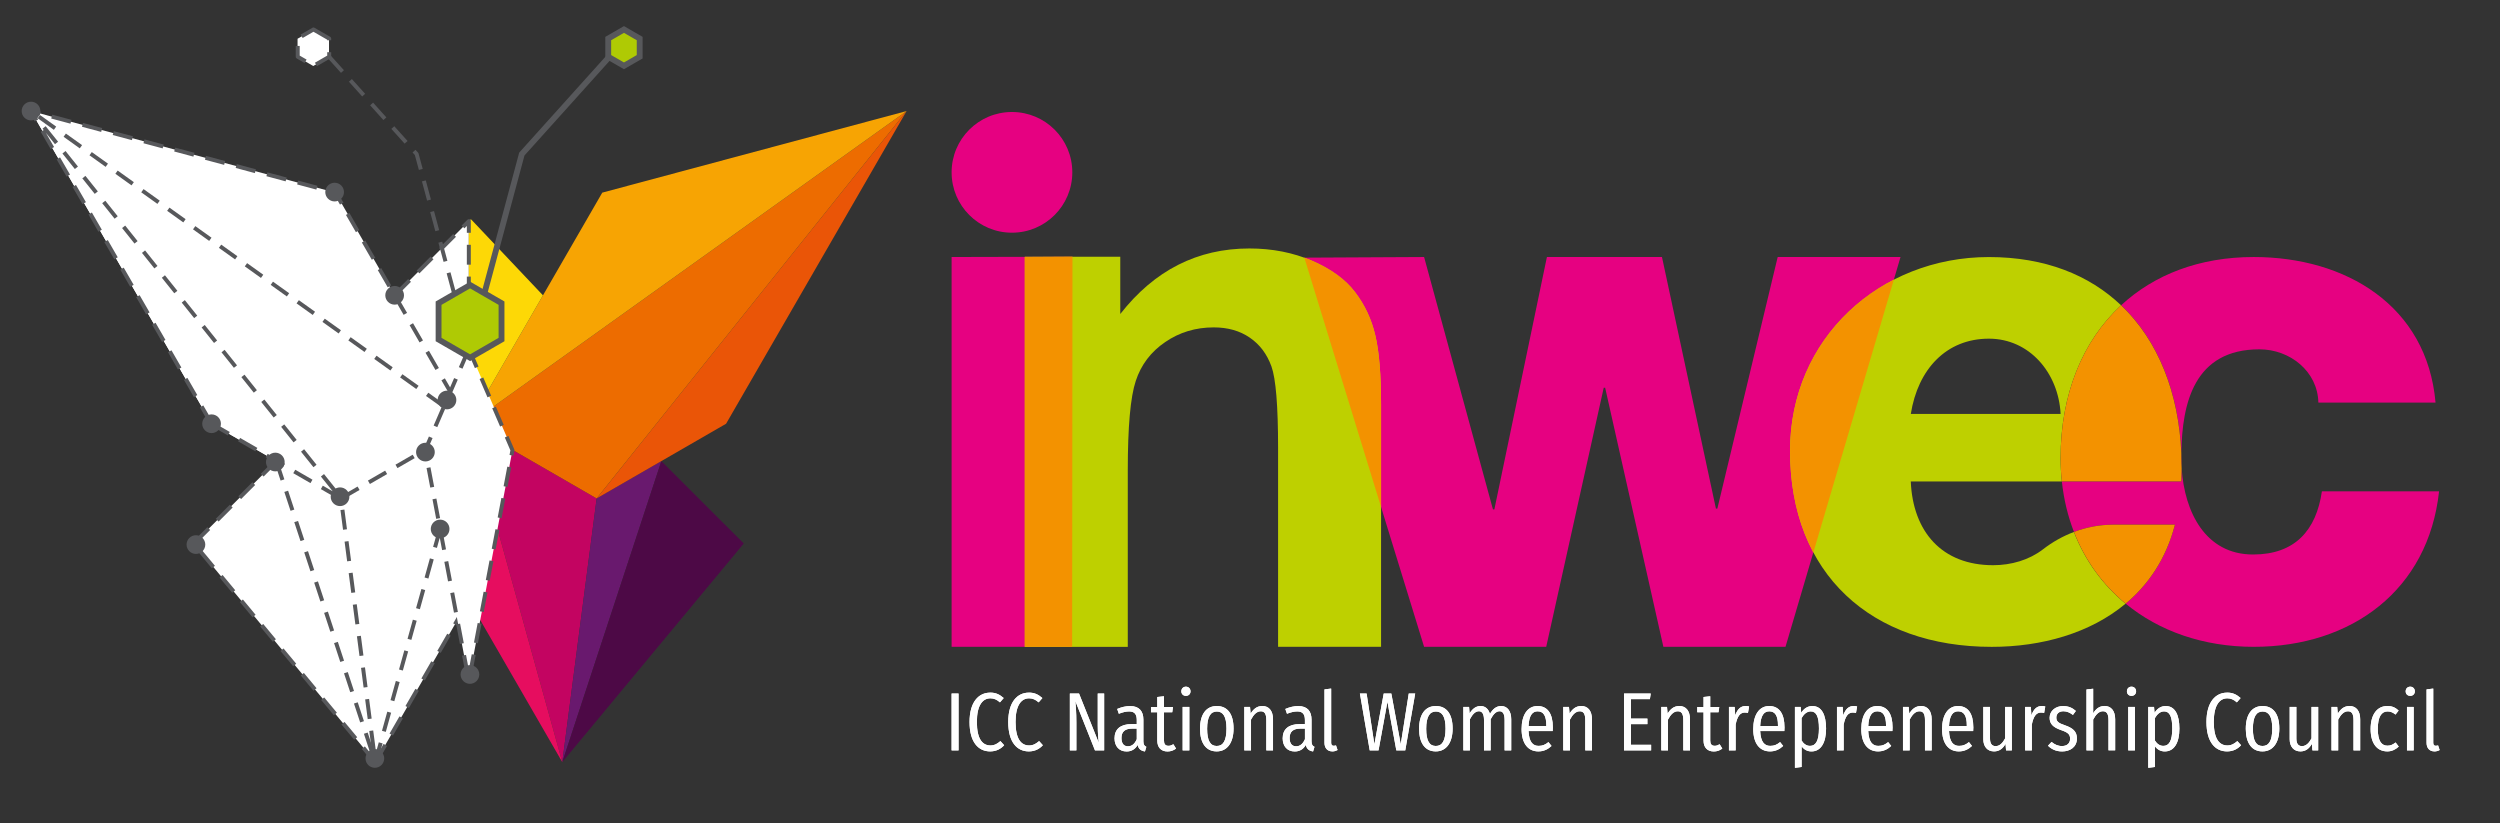<?xml version="1.0" encoding="UTF-8"?>
<svg id="Layer_1" xmlns="http://www.w3.org/2000/svg" xmlns:xlink="http://www.w3.org/1999/xlink" version="1.1" viewBox="0 0 743.14 244.7">
  <rect x="0" y="0" width="743.14" height="244.7" fill="#333333" stroke="none"/>
  <!-- Generator: Adobe Illustrator 29.2.1, SVG Export Plug-In . SVG Version: 2.1.0 Build 116)  -->
  <defs>
    <style>
      .st0, .st1, .st2, .st3, .st4, .st5, .st6 {
        fill: none;
      }

      .st7 {
        fill: #ed6c00;
      }

      .st7, .st8, .st9, .st10, .st11, .st12, .st13, .st14, .st15, .st16, .st17 {
        fill-rule: evenodd;
      }

      .st18 {
        fill: #bed000;
      }

      .st8, .st19 {
        fill: #fff;
      }

      .st9 {
        fill: #fdd806;
      }

      .st20 {
        fill: #e60181;
      }

      .st1 {
        stroke-dasharray: 5.92 3.54;
        stroke-width: 1.18px;
      }

      .st1, .st2, .st3, .st4, .st5, .st6 {
        stroke: #57585b;
      }

      .st1, .st2, .st3, .st6 {
        stroke-linejoin: round;
      }

      .st10 {
        fill: #4d0946;
      }

      .st21 {
        fill: #f39200;
      }

      .st22 {
        clip-path: url(#clippath-1);
      }

      .st11 {
        fill: #ea5507;
      }

      .st12 {
        fill: #69196e;
      }

      .st2 {
        stroke-dasharray: 5.9 3.53;
        stroke-width: 1.18px;
      }

      .st13 {
        fill: #57585b;
      }

      .st14 {
        fill: #e60d5f;
      }

      .st3 {
        stroke-dasharray: 5.91 3.55;
        stroke-width: 1.18px;
      }

      .st15 {
        fill: #f7a403;
      }

      .st4 {
        stroke-width: 1.74px;
      }

      .st4, .st5 {
        stroke-miterlimit: 22.93;
      }

      .st5 {
        stroke-width: 1.74px;
      }

      .st16 {
        fill: #afca04;
      }

      .st6 {
        stroke-dasharray: 5.91 3.55;
        stroke-width: 1.18px;
      }

      .st23 {
        clip-path: url(#clippath);
      }

      .st17 {
        fill: #c30461;
      }
    </style>
    <clipPath id="clippath">
      <path class="st0" d="M616.49,158.13c-3.29,1.24-6.4,2.99-9.23,5.18-4.06,3.13-9.38,4.7-14.79,4.7-15.2,0-23.85-9.92-24.48-24.9h44.9c-.24-2.26-.37-4.59-.37-6.97,0-18.81,6.47-34.73,17.98-45.39-9.46-9-22.6-14.34-39.3-14.34-32.29,0-59.1,24.06-59.1,57.62,0,36.72,24.27,58.25,59.94,58.25,14.83,0,29.27-4.04,39.8-12.84-6.77-5.57-12.04-12.79-15.36-21.31M591.21,100.67c12.03,0,20.68,10.13,21.32,22.37h-44.53c2.11-13.3,10.55-22.37,23.22-22.37Z"/>
    </clipPath>
    <clipPath id="clippath-1">
      <path class="st0" d="M410.53,192.27h-30.61v-59.1c0-12.51-.67-20.59-1.97-24.24-1.34-3.69-3.46-6.52-6.44-8.56-2.98-2.05-6.55-3.05-10.73-3.05-5.36,0-10.17,1.45-14.41,4.36-4.28,2.9-7.19,6.78-8.75,11.54-1.6,4.8-2.38,13.67-2.38,26.63v52.43h-30.61v-115.96h28.38v17.02c10.17-13,22.94-19.48,38.39-19.48,6.78,0,13,1.23,18.62,3.65,5.66,2.46,9.91,5.55,12.77,9.31,2.9,3.8,4.92,8.08,6.03,12.88,1.15,4.8,1.71,11.66,1.71,20.59v71.98Z"/>
    </clipPath>
  </defs>
  <polygon class="st8" points="93.12 8.82 95.46 10.17 97.8 11.52 97.8 14.22 97.8 16.92 95.46 18.27 93.12 19.62 90.78 18.27 88.45 16.92 88.45 14.22 88.45 11.52 90.78 10.17 93.12 8.82"/>
  <polygon class="st8" points="139.36 129.69 135.97 184.32 111.58 226.55 57.62 161.56 82.12 137.06 62.89 125.96 9.22 33.01 99.69 57.26 117.31 87.79 139.36 65.74 139.36 129.69"/>
  <polygon class="st17" points="139.25 126.16 177.36 148.16 167.14 226.55 139.25 126.16"/>
  <polygon class="st12" points="167.14 226.55 177.36 148.16 196.59 137.06 167.14 226.55"/>
  <polygon class="st10" points="167.14 226.55 196.59 137.06 221.09 161.56 167.14 226.55"/>
  <polygon class="st11" points="215.83 125.96 196.59 137.06 177.36 148.16 269.49 33.01 215.83 125.96"/>
  <polygon class="st7" points="269.49 33.01 177.36 148.16 139.36 126.22 139.36 126.08 269.49 33.01"/>
  <polygon class="st15" points="269.49 33.01 139.25 126.16 161.4 87.79 179.03 57.26 269.49 33.01"/>
  <polygon class="st14" points="139.36 178.43 139.36 126.55 167.14 226.55 139.36 178.43"/>
  <polygon class="st9" points="161.4 87.79 139.36 125.97 139.36 65.43 140.06 65.23 161.4 87.79"/>
  <polygon class="st8" points="139.36 126.22 101.35 148.16 111.57 226.55 139.36 126.55 139.36 126.22"/>
  <polygon class="st6" points="139.36 126.22 101.35 148.16 111.57 226.55 139.36 126.55 139.36 126.22"/>
  <line class="st6" x1="82.12" y1="137.06" x2="111.57" y2="226.55"/>
  <polyline class="st6" points="82.12 137.06 57.62 161.56 111.57 226.55"/>
  <polygon class="st8" points="62.89 125.96 82.12 137.06 101.35 148.16 9.22 33.01 62.89 125.96"/>
  <polygon class="st6" points="62.89 125.96 82.12 137.06 101.35 148.16 9.22 33.01 62.89 125.96"/>
  <polyline class="st6" points="139.36 126.22 139.36 126.08 9.22 33.01"/>
  <polyline class="st6" points="139.36 126.08 139.36 125.97 117.31 87.79 99.69 57.26 9.22 33.01"/>
  <polyline class="st6" points="111.57 226.55 139.36 178.44 139.36 126.55"/>
  <polyline class="st6" points="139.36 125.97 139.36 65.74 117.31 87.79"/>
  <polygon class="st8" points="139.36 103.75 152.33 133.81 139.36 202.24 126.39 133.81 139.36 103.75"/>
  <polygon class="st1" points="139.36 103.75 152.33 133.81 139.36 202.24 126.39 133.81 139.36 103.75"/>
  <polygon class="st16" points="139.73 84.72 144.41 87.42 149.08 90.12 149.08 95.52 149.08 100.93 144.41 103.63 139.73 106.33 135.05 103.63 130.37 100.93 130.37 95.52 130.37 90.12 135.05 87.42 139.73 84.72"/>
  <polygon class="st5" points="139.73 84.72 144.41 87.42 149.08 90.12 149.08 95.52 149.08 100.93 144.41 103.63 139.73 106.33 135.05 103.63 130.37 100.93 130.37 95.52 130.37 90.12 135.05 87.42 139.73 84.72"/>
  <polygon class="st3" points="93.18 8.76 95.52 10.11 97.86 11.46 97.86 14.17 97.86 16.87 95.52 18.22 93.18 19.57 90.84 18.22 88.5 16.87 88.5 14.17 88.5 11.46 90.84 10.11 93.18 8.76"/>
  <polygon class="st16" points="185.48 8.76 187.82 10.11 190.15 11.46 190.15 14.17 190.15 16.87 187.82 18.22 185.48 19.57 183.14 18.22 180.8 16.87 180.8 14.17 180.8 11.46 183.14 10.11 185.48 8.76"/>
  <polygon class="st5" points="185.48 8.76 187.82 10.11 190.15 11.46 190.15 14.17 190.15 16.87 187.82 18.22 185.48 19.57 183.14 18.22 180.8 16.87 180.8 14.17 180.8 11.46 183.14 10.11 185.48 8.76"/>
  <polyline class="st2" points="97.85 16.88 123.85 45.79 135.04 87.43"/>
  <polyline class="st4" points="181.12 16.88 155.12 45.79 143.93 87.43"/>
  <path class="st13" d="M126.46,131.61c1.54,0,2.78,1.25,2.78,2.78s-1.25,2.78-2.78,2.78-2.78-1.25-2.78-2.78,1.25-2.78,2.78-2.78"/>
  <path class="st13" d="M130.83,154.46c1.54,0,2.78,1.25,2.78,2.78s-1.25,2.78-2.78,2.78-2.78-1.25-2.78-2.78,1.25-2.78,2.78-2.78"/>
  <path class="st13" d="M139.69,197.71c1.54,0,2.78,1.25,2.78,2.78s-1.25,2.78-2.78,2.78-2.78-1.25-2.78-2.78,1.25-2.78,2.78-2.78"/>
  <path class="st13" d="M111.43,222.67c1.54,0,2.78,1.25,2.78,2.78s-1.25,2.78-2.78,2.78-2.78-1.25-2.78-2.78,1.25-2.78,2.78-2.78"/>
  <path class="st13" d="M101.08,144.88c1.54,0,2.78,1.25,2.78,2.78s-1.25,2.78-2.78,2.78-2.78-1.25-2.78-2.78,1.25-2.78,2.78-2.78"/>
  <path class="st13" d="M132.87,116.12c1.54,0,2.78,1.25,2.78,2.78s-1.25,2.78-2.78,2.78-2.78-1.25-2.78-2.78,1.25-2.78,2.78-2.78"/>
  <path class="st13" d="M81.84,134.56c1.54,0,2.78,1.25,2.78,2.78s-1.25,2.78-2.78,2.78-2.78-1.25-2.78-2.78,1.25-2.78,2.78-2.78"/>
  <path class="st13" d="M58.24,159.1c1.54,0,2.78,1.25,2.78,2.78s-1.25,2.78-2.78,2.78-2.78-1.25-2.78-2.78,1.25-2.78,2.78-2.78"/>
  <path class="st13" d="M62.89,123.18c1.54,0,2.78,1.25,2.78,2.78s-1.25,2.78-2.78,2.78-2.78-1.25-2.78-2.78,1.25-2.78,2.78-2.78"/>
  <path class="st13" d="M9.22,30.23c1.54,0,2.78,1.25,2.78,2.78s-1.25,2.78-2.78,2.78-2.78-1.25-2.78-2.78,1.25-2.78,2.78-2.78"/>
  <path class="st13" d="M99.47,54.32c1.54,0,2.78,1.25,2.78,2.78s-1.25,2.78-2.78,2.78-2.78-1.25-2.78-2.78,1.25-2.78,2.78-2.78"/>
  <path class="st13" d="M117.31,85c1.54,0,2.78,1.25,2.78,2.78s-1.25,2.78-2.78,2.78-2.78-1.25-2.78-2.78,1.25-2.78,2.78-2.78"/>
  <path class="st19" d="M672.56,211.5c1.84,0,2.88,1.45,2.88,5.09s-1.03,5.16-2.9,5.16-2.85-1.5-2.85-5.11,1.03-5.14,2.88-5.14ZM672.56,209.87c-3.12,0-4.99,2.43-4.99,6.76s1.84,6.73,4.96,6.73,5.01-2.6,5.01-6.78c0-4.4-1.84-6.71-4.99-6.71ZM662.02,205.89c-3.39,0-6.14,2.73-6.14,8.72s2.6,8.75,6.14,8.75c1.92,0,3.29-.88,4.15-1.84l-1.11-1.23c-.76.64-1.62,1.3-2.97,1.3-2.31,0-4.03-1.84-4.03-6.98s1.82-7.03,4.03-7.03c1.06,0,1.92.39,2.83,1.2l1.11-1.28c-1.18-1.03-2.29-1.62-4.01-1.62ZM606.92,209.87c-1.43,0-2.43.91-3.07,2.78l-.17-2.51h-1.7v12.93h1.99v-7.67c.47-2.41,1.3-3.59,2.7-3.59.39,0,.64.05.96.12l.34-1.92c-.32-.1-.66-.15-1.06-.15ZM598.03,210.14h-1.99v9.34c-.69,1.3-1.57,2.31-2.83,2.31-1.11,0-1.67-.74-1.67-2.24v-9.41h-1.99v9.63c0,2.16,1.23,3.59,3.19,3.59,1.55,0,2.61-.84,3.42-2.24l.15,1.94h1.72v-12.93ZM584.64,215.82h-5.28c.15-3.22,1.18-4.37,2.7-4.37,1.74,0,2.58,1.33,2.58,4.15v.22ZM586.58,216.19c0-4.1-1.6-6.32-4.55-6.32s-4.74,2.63-4.74,6.86,1.89,6.63,4.99,6.63c1.57,0,2.83-.61,3.91-1.62l-.91-1.15c-.93.76-1.74,1.13-2.92,1.13-1.67,0-2.85-1.08-3-4.4h7.18c.02-.3.05-.69.05-1.13ZM571,209.87c-1.6,0-2.63.91-3.46,2.26l-.17-1.99h-1.7v12.93h1.99v-9.17c.79-1.5,1.72-2.46,2.9-2.46,1.06,0,1.65.64,1.65,2.65v8.97h1.99v-9.24c0-2.48-1.18-3.96-3.19-3.96ZM560.63,215.82h-5.28c.15-3.22,1.18-4.37,2.7-4.37,1.74,0,2.58,1.33,2.58,4.15v.22ZM562.57,216.19c0-4.1-1.6-6.32-4.55-6.32s-4.74,2.63-4.74,6.86,1.89,6.63,4.99,6.63c1.57,0,2.83-.61,3.91-1.62l-.91-1.15c-.93.76-1.74,1.13-2.92,1.13-1.67,0-2.85-1.08-3-4.4h7.18c.02-.3.05-.69.05-1.13ZM550.99,209.87c-1.43,0-2.43.91-3.07,2.78l-.17-2.51h-1.7v12.93h1.99v-7.67c.47-2.41,1.3-3.59,2.7-3.59.39,0,.64.05.96.12l.34-1.92c-.32-.1-.66-.15-1.06-.15ZM538.04,221.72c-1.06,0-1.89-.61-2.51-1.6v-6.66c.61-1.06,1.5-1.99,2.73-1.99,1.62,0,2.43,1.47,2.43,5.11s-.96,5.14-2.65,5.14ZM538.76,209.87c-1.43,0-2.53.74-3.34,2.02l-.15-1.74h-1.72v18.09l1.99-.25v-6.14c.71.96,1.7,1.52,2.92,1.52,2.83,0,4.35-2.63,4.35-6.78s-1.33-6.71-4.05-6.71ZM528.51,215.82h-5.28c.15-3.22,1.18-4.37,2.7-4.37,1.74,0,2.58,1.33,2.58,4.15v.22ZM530.45,216.19c0-4.1-1.6-6.32-4.55-6.32s-4.74,2.63-4.74,6.86,1.89,6.63,4.99,6.63c1.57,0,2.83-.61,3.91-1.62l-.91-1.15c-.93.76-1.74,1.13-2.92,1.13-1.67,0-2.85-1.08-3-4.4h7.18c.02-.3.05-.69.05-1.13ZM518.88,209.87c-1.43,0-2.43.91-3.07,2.78l-.17-2.51h-1.7v12.93h1.99v-7.67c.47-2.41,1.3-3.59,2.7-3.59.39,0,.64.05.96.12l.34-1.92c-.32-.1-.66-.15-1.06-.15ZM511.18,221.23c-.52.29-.93.47-1.45.47-.98,0-1.35-.57-1.35-1.57v-8.4h2.46l.22-1.57h-2.68v-3.19l-1.99.22v2.97h-1.87v1.57h1.87v8.43c0,1.99,1.11,3.22,3.05,3.22.93,0,1.77-.29,2.53-.86l-.79-1.28ZM499.17,209.87c-1.6,0-2.63.91-3.47,2.26l-.17-1.99h-1.7v12.93h1.99v-9.17c.79-1.5,1.72-2.46,2.9-2.46,1.06,0,1.65.64,1.65,2.65v8.97h1.99v-9.24c0-2.48-1.18-3.96-3.19-3.96ZM490.69,206.16h-7.94v16.91h8.06v-1.67h-6v-6.14h4.89v-1.65h-4.89v-5.78h5.63l.25-1.67ZM470.02,209.87c-1.6,0-2.63.91-3.46,2.26l-.17-1.99h-1.7v12.93h1.99v-9.17c.79-1.5,1.72-2.46,2.9-2.46,1.06,0,1.65.64,1.65,2.65v8.97h1.99v-9.24c0-2.48-1.18-3.96-3.19-3.96ZM459.65,215.82h-5.28c.15-3.22,1.18-4.37,2.7-4.37,1.74,0,2.58,1.33,2.58,4.15v.22ZM461.59,216.19c0-4.1-1.6-6.32-4.55-6.32s-4.74,2.63-4.74,6.86,1.89,6.63,4.99,6.63c1.57,0,2.83-.61,3.91-1.62l-.91-1.15c-.93.76-1.74,1.13-2.92,1.13-1.67,0-2.85-1.08-3-4.4h7.18c.02-.3.05-.69.05-1.13ZM446.23,209.87c-1.5,0-2.56.98-3.34,2.36-.42-1.5-1.4-2.36-2.78-2.36-1.45,0-2.48.91-3.27,2.21l-.15-1.94h-1.7v12.93h1.94v-9.26c.74-1.4,1.57-2.38,2.68-2.38.88,0,1.52.66,1.52,2.65v8.99h1.97v-9.26c.74-1.4,1.57-2.38,2.65-2.38.91,0,1.5.66,1.5,2.65v8.99h1.97v-9.24c0-2.46-1.16-3.96-3-3.96ZM426.82,211.5c1.84,0,2.88,1.45,2.88,5.09s-1.03,5.16-2.9,5.16-2.85-1.5-2.85-5.11,1.03-5.14,2.88-5.14ZM426.82,209.87c-3.12,0-4.99,2.43-4.99,6.76s1.84,6.73,4.96,6.73,5.01-2.6,5.01-6.78c0-4.4-1.84-6.71-4.99-6.71ZM420.68,206.16h-1.92l-2.38,15.09-2.8-15.09h-2.26l-2.78,15.09-2.31-15.09h-1.99l2.92,16.91h2.61l2.65-14.47,2.65,14.47h2.65l2.95-16.91ZM723.65,223.37c.61,0,1.16-.2,1.55-.42l-.47-1.38c-.17.07-.42.12-.69.12-.52,0-.74-.34-.74-.91v-16.1l-1.99.25v15.9c0,1.57.93,2.53,2.33,2.53ZM717.48,210.14h-1.99v12.93h1.99v-12.93ZM716.45,204.12c-.79,0-1.35.59-1.35,1.38s.56,1.35,1.35,1.35c.84,0,1.38-.59,1.38-1.35s-.54-1.38-1.38-1.38ZM709.64,209.87c-3.02,0-4.96,2.51-4.96,6.83s1.92,6.66,4.99,6.66c1.28,0,2.41-.54,3.37-1.43l-.93-1.23c-.79.61-1.45.96-2.41.96-1.74,0-2.88-1.33-2.88-4.99s1.13-5.19,2.9-5.19c.93,0,1.62.34,2.36.93l.93-1.2c-1.03-.96-2.06-1.35-3.37-1.35ZM698.39,209.87c-1.6,0-2.63.91-3.47,2.26l-.17-1.99h-1.7v12.93h1.99v-9.17c.79-1.5,1.72-2.46,2.9-2.46,1.06,0,1.65.64,1.65,2.65v8.97h1.99v-9.24c0-2.48-1.18-3.96-3.19-3.96ZM689.1,210.14h-1.99v9.34c-.69,1.3-1.57,2.31-2.83,2.31-1.11,0-1.67-.74-1.67-2.24v-9.41h-1.99v9.63c0,2.16,1.23,3.59,3.19,3.59,1.55,0,2.6-.84,3.42-2.24l.15,1.94h1.72v-12.93ZM643.07,221.72c-1.06,0-1.89-.61-2.51-1.6v-6.66c.61-1.06,1.5-1.99,2.73-1.99,1.62,0,2.43,1.47,2.43,5.11s-.96,5.14-2.65,5.14ZM643.79,209.87c-1.43,0-2.53.74-3.34,2.02l-.15-1.74h-1.72v18.09l1.99-.25v-6.14c.71.96,1.7,1.52,2.92,1.52,2.83,0,4.35-2.63,4.35-6.78s-1.33-6.71-4.05-6.71ZM634.62,210.14h-1.99v12.93h1.99v-12.93ZM633.59,204.12c-.79,0-1.35.59-1.35,1.38s.57,1.35,1.35,1.35c.84,0,1.38-.59,1.38-1.35s-.54-1.38-1.38-1.38ZM625.55,209.87c-1.52,0-2.53.84-3.34,2.16v-7.3l-1.99.22v18.11h1.99v-9.17c.79-1.5,1.72-2.46,2.88-2.46,1.06,0,1.67.64,1.67,2.65v8.97h1.99v-9.24c0-2.48-1.18-3.96-3.19-3.96ZM613.31,209.87c-2.36,0-4.05,1.5-4.05,3.49,0,1.72.93,2.8,3.34,3.64,2.16.74,2.75,1.28,2.75,2.63s-.96,2.14-2.41,2.14c-1.2,0-2.21-.47-3.1-1.23l-1.06,1.13c.98.98,2.33,1.7,4.2,1.7,2.36,0,4.4-1.3,4.4-3.86,0-2.11-1.25-3.12-3.61-3.93-1.92-.64-2.51-1.15-2.51-2.26,0-1.18.81-1.89,2.09-1.89,1.06,0,1.89.39,2.85,1.08l.86-1.18c-1.03-.93-2.24-1.45-3.76-1.45ZM396.05,223.37c.61,0,1.15-.2,1.55-.42l-.47-1.38c-.17.07-.42.12-.69.12-.52,0-.74-.34-.74-.91v-16.1l-1.99.25v15.9c0,1.57.93,2.53,2.33,2.53ZM385.27,221.84c-1.2,0-1.92-.81-1.92-2.46,0-1.87,1.03-2.8,3.22-2.8h1.33v3.15c-.61,1.4-1.45,2.11-2.63,2.11ZM389.86,220.34v-6.41c0-2.51-1.23-4.05-3.96-4.05-1.23,0-2.48.29-3.83.86l.49,1.43c1.13-.44,2.09-.69,3.07-.69,1.52,0,2.26.76,2.26,2.56v1.2h-1.55c-3.27,0-5.06,1.5-5.06,4.23,0,2.33,1.35,3.91,3.59,3.91,1.35,0,2.51-.59,3.29-1.94.27,1.23.98,1.74,2.16,1.94l.42-1.38c-.57-.27-.88-.64-.88-1.65ZM375.22,209.87c-1.6,0-2.63.91-3.47,2.26l-.17-1.99h-1.7v12.93h1.99v-9.17c.79-1.5,1.72-2.46,2.9-2.46,1.06,0,1.65.64,1.65,2.65v8.97h1.99v-9.24c0-2.48-1.18-3.96-3.19-3.96ZM361.7,211.5c1.84,0,2.88,1.45,2.88,5.09s-1.03,5.16-2.9,5.16-2.85-1.5-2.85-5.11,1.03-5.14,2.88-5.14ZM361.7,209.87c-3.12,0-4.99,2.43-4.99,6.76s1.84,6.73,4.96,6.73,5.01-2.6,5.01-6.78c0-4.4-1.84-6.71-4.99-6.71ZM353.54,210.14h-1.99v12.93h1.99v-12.93ZM352.51,204.12c-.79,0-1.35.59-1.35,1.38s.57,1.35,1.35,1.35c.84,0,1.38-.59,1.38-1.35s-.54-1.38-1.38-1.38ZM348.8,221.23c-.52.29-.93.47-1.45.47-.98,0-1.35-.57-1.35-1.57v-8.4h2.46l.22-1.57h-2.68v-3.19l-1.99.22v2.97h-1.87v1.57h1.87v8.43c0,1.99,1.11,3.22,3.05,3.22.93,0,1.77-.29,2.53-.86l-.79-1.28ZM335.28,221.84c-1.2,0-1.92-.81-1.92-2.46,0-1.87,1.03-2.8,3.22-2.8h1.33v3.15c-.61,1.4-1.45,2.11-2.63,2.11ZM339.88,220.34v-6.41c0-2.51-1.23-4.05-3.96-4.05-1.23,0-2.48.29-3.83.86l.49,1.43c1.13-.44,2.09-.69,3.07-.69,1.52,0,2.26.76,2.26,2.56v1.2h-1.55c-3.27,0-5.06,1.5-5.06,4.23,0,2.33,1.35,3.91,3.59,3.91,1.35,0,2.51-.59,3.29-1.94.27,1.23.98,1.74,2.16,1.94l.42-1.38c-.57-.27-.88-.64-.88-1.65ZM328.23,206.16h-1.92v9.56c0,2.11.22,4.57.29,5.06l-5.85-14.62h-2.73v16.91h1.94v-8.31c0-3.1-.2-4.99-.29-6.32l5.82,14.62h2.73v-16.91ZM305.84,205.89c-3.39,0-6.14,2.73-6.14,8.72s2.6,8.75,6.14,8.75c1.92,0,3.29-.88,4.15-1.84l-1.11-1.23c-.76.64-1.62,1.3-2.97,1.3-2.31,0-4.03-1.84-4.03-6.98s1.82-7.03,4.03-7.03c1.06,0,1.92.39,2.83,1.2l1.11-1.28c-1.18-1.03-2.29-1.62-4.01-1.62ZM294.34,205.89c-3.39,0-6.14,2.73-6.14,8.72s2.6,8.75,6.14,8.75c1.92,0,3.29-.88,4.15-1.84l-1.11-1.23c-.76.64-1.62,1.3-2.97,1.3-2.31,0-4.03-1.84-4.03-6.98s1.82-7.03,4.03-7.03c1.06,0,1.92.39,2.83,1.2l1.11-1.28c-1.18-1.03-2.29-1.62-4.01-1.62ZM284.93,206.16h-2.06v16.91h2.06v-16.91Z"/>
  <path class="st19" d="M672.56,211.5c1.84,0,2.88,1.45,2.88,5.09s-1.03,5.16-2.9,5.16-2.85-1.5-2.85-5.11,1.03-5.14,2.88-5.14ZM672.56,209.87c-3.12,0-4.99,2.43-4.99,6.76s1.84,6.73,4.96,6.73,5.01-2.6,5.01-6.78c0-4.4-1.84-6.71-4.99-6.71ZM662.02,205.89c-3.39,0-6.14,2.73-6.14,8.72s2.6,8.75,6.14,8.75c1.92,0,3.29-.88,4.15-1.84l-1.11-1.23c-.76.64-1.62,1.3-2.97,1.3-2.31,0-4.03-1.84-4.03-6.98s1.82-7.03,4.03-7.03c1.06,0,1.92.39,2.83,1.2l1.11-1.28c-1.18-1.03-2.29-1.62-4.01-1.62ZM606.92,209.87c-1.43,0-2.43.91-3.07,2.78l-.17-2.51h-1.7v12.93h1.99v-7.67c.47-2.41,1.3-3.59,2.7-3.59.39,0,.64.05.96.12l.34-1.92c-.32-.1-.66-.15-1.06-.15ZM598.03,210.14h-1.99v9.34c-.69,1.3-1.57,2.31-2.83,2.31-1.11,0-1.67-.74-1.67-2.24v-9.41h-1.99v9.63c0,2.16,1.23,3.59,3.19,3.59,1.55,0,2.61-.84,3.42-2.24l.15,1.94h1.72v-12.93ZM584.64,215.82h-5.28c.15-3.22,1.18-4.37,2.7-4.37,1.74,0,2.58,1.33,2.58,4.15v.22ZM586.58,216.19c0-4.1-1.6-6.32-4.55-6.32s-4.74,2.63-4.74,6.86,1.89,6.63,4.99,6.63c1.57,0,2.83-.61,3.91-1.62l-.91-1.15c-.93.76-1.74,1.13-2.92,1.13-1.67,0-2.85-1.08-3-4.4h7.18c.02-.3.05-.69.05-1.13ZM571,209.87c-1.6,0-2.63.91-3.46,2.26l-.17-1.99h-1.7v12.93h1.99v-9.17c.79-1.5,1.72-2.46,2.9-2.46,1.06,0,1.65.64,1.65,2.65v8.97h1.99v-9.24c0-2.48-1.18-3.96-3.19-3.96ZM560.63,215.82h-5.28c.15-3.22,1.18-4.37,2.7-4.37,1.74,0,2.58,1.33,2.58,4.15v.22ZM562.57,216.19c0-4.1-1.6-6.32-4.55-6.32s-4.74,2.63-4.74,6.86,1.89,6.63,4.99,6.63c1.57,0,2.83-.61,3.91-1.62l-.91-1.15c-.93.76-1.74,1.13-2.92,1.13-1.67,0-2.85-1.08-3-4.4h7.18c.02-.3.05-.69.05-1.13ZM550.99,209.87c-1.43,0-2.43.91-3.07,2.78l-.17-2.51h-1.7v12.93h1.99v-7.67c.47-2.41,1.3-3.59,2.7-3.59.39,0,.64.05.96.12l.34-1.92c-.32-.1-.66-.15-1.06-.15ZM538.04,221.72c-1.06,0-1.89-.61-2.51-1.6v-6.66c.61-1.06,1.5-1.99,2.73-1.99,1.62,0,2.43,1.47,2.43,5.11s-.96,5.14-2.65,5.14ZM538.76,209.87c-1.43,0-2.53.74-3.34,2.02l-.15-1.74h-1.72v18.09l1.99-.25v-6.14c.71.96,1.7,1.52,2.92,1.52,2.83,0,4.35-2.63,4.35-6.78s-1.33-6.71-4.05-6.71ZM528.51,215.82h-5.28c.15-3.22,1.18-4.37,2.7-4.37,1.74,0,2.58,1.33,2.58,4.15v.22ZM530.45,216.19c0-4.1-1.6-6.32-4.55-6.32s-4.74,2.63-4.74,6.86,1.89,6.63,4.99,6.63c1.57,0,2.83-.61,3.91-1.62l-.91-1.15c-.93.76-1.74,1.13-2.92,1.13-1.67,0-2.85-1.08-3-4.4h7.18c.02-.3.05-.69.05-1.13ZM518.88,209.87c-1.43,0-2.43.91-3.07,2.78l-.17-2.51h-1.7v12.93h1.99v-7.67c.47-2.41,1.3-3.59,2.7-3.59.39,0,.64.05.96.12l.34-1.92c-.32-.1-.66-.15-1.06-.15ZM511.18,221.23c-.52.29-.93.47-1.45.47-.98,0-1.35-.57-1.35-1.57v-8.4h2.46l.22-1.57h-2.68v-3.19l-1.99.22v2.97h-1.87v1.57h1.87v8.43c0,1.99,1.11,3.22,3.05,3.22.93,0,1.77-.29,2.53-.86l-.79-1.28ZM499.17,209.87c-1.6,0-2.63.91-3.47,2.26l-.17-1.99h-1.7v12.93h1.99v-9.17c.79-1.5,1.72-2.46,2.9-2.46,1.06,0,1.65.64,1.65,2.65v8.97h1.99v-9.24c0-2.48-1.18-3.96-3.19-3.96ZM490.69,206.16h-7.94v16.91h8.06v-1.67h-6v-6.14h4.89v-1.65h-4.89v-5.78h5.63l.25-1.67ZM470.02,209.87c-1.6,0-2.63.91-3.46,2.26l-.17-1.99h-1.7v12.93h1.99v-9.17c.79-1.5,1.72-2.46,2.9-2.46,1.06,0,1.65.64,1.65,2.65v8.97h1.99v-9.24c0-2.48-1.18-3.96-3.19-3.96ZM459.65,215.82h-5.28c.15-3.22,1.18-4.37,2.7-4.37,1.74,0,2.58,1.33,2.58,4.15v.22ZM461.59,216.19c0-4.1-1.6-6.32-4.55-6.32s-4.74,2.63-4.74,6.86,1.89,6.63,4.99,6.63c1.57,0,2.83-.61,3.91-1.62l-.91-1.15c-.93.76-1.74,1.13-2.92,1.13-1.67,0-2.85-1.08-3-4.4h7.18c.02-.3.05-.69.05-1.13ZM446.23,209.87c-1.5,0-2.56.98-3.34,2.36-.42-1.5-1.4-2.36-2.78-2.36-1.45,0-2.48.91-3.27,2.21l-.15-1.94h-1.7v12.93h1.94v-9.26c.74-1.4,1.57-2.38,2.68-2.38.88,0,1.52.66,1.52,2.65v8.99h1.97v-9.26c.74-1.4,1.57-2.38,2.65-2.38.91,0,1.5.66,1.5,2.65v8.99h1.97v-9.24c0-2.46-1.16-3.96-3-3.96ZM426.82,211.5c1.84,0,2.88,1.45,2.88,5.09s-1.03,5.16-2.9,5.16-2.85-1.5-2.85-5.11,1.03-5.14,2.88-5.14ZM426.82,209.87c-3.12,0-4.99,2.43-4.99,6.76s1.84,6.73,4.96,6.73,5.01-2.6,5.01-6.78c0-4.4-1.84-6.71-4.99-6.71ZM420.68,206.16h-1.92l-2.38,15.09-2.8-15.09h-2.26l-2.78,15.09-2.31-15.09h-1.99l2.92,16.91h2.61l2.65-14.47,2.65,14.47h2.65l2.95-16.91ZM723.65,223.37c.61,0,1.16-.2,1.55-.42l-.47-1.38c-.17.07-.42.12-.69.12-.52,0-.74-.34-.74-.91v-16.1l-1.99.25v15.9c0,1.57.93,2.53,2.33,2.53ZM717.48,210.14h-1.99v12.93h1.99v-12.93ZM716.45,204.12c-.79,0-1.35.59-1.35,1.38s.56,1.35,1.35,1.35c.84,0,1.38-.59,1.38-1.35s-.54-1.38-1.38-1.38ZM709.64,209.87c-3.02,0-4.96,2.51-4.96,6.83s1.92,6.66,4.99,6.66c1.28,0,2.41-.54,3.37-1.43l-.93-1.23c-.79.61-1.45.96-2.41.96-1.74,0-2.88-1.33-2.88-4.99s1.13-5.19,2.9-5.19c.93,0,1.62.34,2.36.93l.93-1.2c-1.03-.96-2.06-1.35-3.37-1.35ZM698.39,209.87c-1.6,0-2.63.91-3.47,2.26l-.17-1.99h-1.7v12.93h1.99v-9.17c.79-1.5,1.72-2.46,2.9-2.46,1.06,0,1.65.64,1.65,2.65v8.97h1.99v-9.24c0-2.48-1.18-3.96-3.19-3.96ZM689.1,210.14h-1.99v9.34c-.69,1.3-1.57,2.31-2.83,2.31-1.11,0-1.67-.74-1.67-2.24v-9.41h-1.99v9.63c0,2.16,1.23,3.59,3.19,3.59,1.55,0,2.6-.84,3.42-2.24l.15,1.94h1.72v-12.93ZM643.07,221.72c-1.06,0-1.89-.61-2.51-1.6v-6.66c.61-1.06,1.5-1.99,2.73-1.99,1.62,0,2.43,1.47,2.43,5.11s-.96,5.14-2.65,5.14ZM643.79,209.87c-1.43,0-2.53.74-3.34,2.02l-.15-1.74h-1.72v18.09l1.99-.25v-6.14c.71.96,1.7,1.52,2.92,1.52,2.83,0,4.35-2.63,4.35-6.78s-1.33-6.71-4.05-6.71ZM634.62,210.14h-1.99v12.93h1.99v-12.93ZM633.59,204.12c-.79,0-1.35.59-1.35,1.38s.57,1.35,1.35,1.35c.84,0,1.38-.59,1.38-1.35s-.54-1.38-1.38-1.38ZM625.55,209.87c-1.52,0-2.53.84-3.34,2.16v-7.3l-1.99.22v18.11h1.99v-9.17c.79-1.5,1.72-2.46,2.88-2.46,1.06,0,1.67.64,1.67,2.65v8.97h1.99v-9.24c0-2.48-1.18-3.96-3.19-3.96ZM613.31,209.87c-2.36,0-4.05,1.5-4.05,3.49,0,1.72.93,2.8,3.34,3.64,2.16.74,2.75,1.28,2.75,2.63s-.96,2.14-2.41,2.14c-1.2,0-2.21-.47-3.1-1.23l-1.06,1.13c.98.98,2.33,1.7,4.2,1.7,2.36,0,4.4-1.3,4.4-3.86,0-2.11-1.25-3.12-3.61-3.93-1.92-.64-2.51-1.15-2.51-2.26,0-1.18.81-1.89,2.09-1.89,1.06,0,1.89.39,2.85,1.08l.86-1.18c-1.03-.93-2.24-1.45-3.76-1.45ZM396.05,223.37c.61,0,1.15-.2,1.55-.42l-.47-1.38c-.17.07-.42.12-.69.12-.52,0-.74-.34-.74-.91v-16.1l-1.99.25v15.9c0,1.57.93,2.53,2.33,2.53ZM385.27,221.84c-1.2,0-1.92-.81-1.92-2.46,0-1.87,1.03-2.8,3.22-2.8h1.33v3.15c-.61,1.4-1.45,2.11-2.63,2.11ZM389.86,220.34v-6.41c0-2.51-1.23-4.05-3.96-4.05-1.23,0-2.48.29-3.83.86l.49,1.43c1.13-.44,2.09-.69,3.07-.69,1.52,0,2.26.76,2.26,2.56v1.2h-1.55c-3.27,0-5.06,1.5-5.06,4.23,0,2.33,1.35,3.91,3.59,3.91,1.35,0,2.51-.59,3.29-1.94.27,1.23.98,1.74,2.16,1.94l.42-1.38c-.57-.27-.88-.64-.88-1.65ZM375.22,209.87c-1.6,0-2.63.91-3.47,2.26l-.17-1.99h-1.7v12.93h1.99v-9.17c.79-1.5,1.72-2.46,2.9-2.46,1.06,0,1.65.64,1.65,2.65v8.97h1.99v-9.24c0-2.48-1.18-3.96-3.19-3.96ZM361.7,211.5c1.84,0,2.88,1.45,2.88,5.09s-1.03,5.16-2.9,5.16-2.85-1.5-2.85-5.11,1.03-5.14,2.88-5.14ZM361.7,209.87c-3.12,0-4.99,2.43-4.99,6.76s1.84,6.73,4.96,6.73,5.01-2.6,5.01-6.78c0-4.4-1.84-6.71-4.99-6.71ZM353.54,210.14h-1.99v12.93h1.99v-12.93ZM352.51,204.12c-.79,0-1.35.59-1.35,1.38s.57,1.35,1.35,1.35c.84,0,1.38-.59,1.38-1.35s-.54-1.38-1.38-1.38ZM348.8,221.23c-.52.29-.93.47-1.45.47-.98,0-1.35-.57-1.35-1.57v-8.4h2.46l.22-1.57h-2.68v-3.19l-1.99.22v2.97h-1.87v1.57h1.87v8.43c0,1.99,1.11,3.22,3.05,3.22.93,0,1.77-.29,2.53-.86l-.79-1.28ZM335.28,221.84c-1.2,0-1.92-.81-1.92-2.46,0-1.87,1.03-2.8,3.22-2.8h1.33v3.15c-.61,1.4-1.45,2.11-2.63,2.11ZM339.88,220.34v-6.41c0-2.51-1.23-4.05-3.96-4.05-1.23,0-2.48.29-3.83.86l.49,1.43c1.13-.44,2.09-.69,3.07-.69,1.52,0,2.26.76,2.26,2.56v1.2h-1.55c-3.27,0-5.06,1.5-5.06,4.23,0,2.33,1.35,3.91,3.59,3.91,1.35,0,2.51-.59,3.29-1.94.27,1.23.98,1.74,2.16,1.94l.42-1.38c-.57-.27-.88-.64-.88-1.65ZM328.23,206.16h-1.92v9.56c0,2.11.22,4.57.29,5.06l-5.85-14.62h-2.73v16.91h1.94v-8.31c0-3.1-.2-4.99-.29-6.32l5.82,14.62h2.73v-16.91ZM305.84,205.89c-3.39,0-6.14,2.73-6.14,8.72s2.6,8.75,6.14,8.75c1.92,0,3.29-.88,4.15-1.84l-1.11-1.23c-.76.64-1.62,1.3-2.97,1.3-2.31,0-4.03-1.84-4.03-6.98s1.82-7.03,4.03-7.03c1.06,0,1.92.39,2.83,1.2l1.11-1.28c-1.18-1.03-2.29-1.62-4.01-1.62ZM294.34,205.89c-3.39,0-6.14,2.73-6.14,8.72s2.6,8.75,6.14,8.75c1.92,0,3.29-.88,4.15-1.84l-1.11-1.23c-.76.64-1.62,1.3-2.97,1.3-2.31,0-4.03-1.84-4.03-6.98s1.82-7.03,4.03-7.03c1.06,0,1.92.39,2.83,1.2l1.11-1.28c-1.18-1.03-2.29-1.62-4.01-1.62ZM284.93,206.16h-2.06v16.91h2.06v-16.91Z"/>
  <polygon class="st20" points="282.87 192.27 318.53 192.27 318.8 76.31 282.87 76.4 282.87 192.27"/>
  <path class="st20" d="M300.81,69.17c9.91,0,17.94-8.03,17.94-17.94s-8.03-17.94-17.94-17.94-17.94,8.03-17.94,17.94,8.03,17.94,17.94,17.94"/>
  <polygon class="st20" points="528.43 76.4 510.49 151.19 510.07 151.19 494.03 76.4 459.83 76.4 444.21 151.42 443.79 151.42 423.32 76.4 387.72 76.59 423.32 192.27 459.62 192.27 476.72 115.25 477.14 115.25 494.45 192.27 530.75 192.27 564.94 76.4 528.43 76.4"/>
  <path class="st20" d="M690.2,146.05c-1.69,11.61-8.02,18.78-20.47,18.78-14.12,0-20.4-12.58-21.22-25.7,0,1.31-.04,2.63-.1,3.96h-35.51c.57,5.36,1.79,10.39,3.6,15.03,3.68-1.39,7.59-2.15,11.59-2.15h18.42c-2.58,9.99-7.79,17.73-14.65,23.46,9.96,8.2,23.15,12.84,38.08,12.84,29.13,0,51.92-16.88,55.09-46.22h-34.83Z"/>
  <path class="st20" d="M648.42,134.66c.21-14.81,3.8-30.82,23.21-30.82,9.08,0,17.31,6.54,17.52,15.83h34.83c-2.53-28.92-26.8-43.27-54.03-43.27-16.2,0-29.64,5.27-39.43,14.34,11.08,10.53,17.12,26.07,17.91,43.92"/>
  <path class="st20" d="M648.5,139.13c0-1.51-.02-3-.09-4.48,0,.49-.01.99-.01,1.48,0,1,.03,2,.1,3"/>
  <path class="st18" d="M616.49,158.13c-3.29,1.24-6.4,2.99-9.23,5.18-4.06,3.13-9.38,4.7-14.79,4.7-15.2,0-23.85-9.92-24.48-24.9h44.9c-.24-2.26-.37-4.59-.37-6.97,0-18.81,6.47-34.73,17.98-45.39-9.46-9-22.6-14.34-39.3-14.34-32.29,0-59.1,24.06-59.1,57.62,0,36.72,24.27,58.25,59.94,58.25,14.83,0,29.27-4.04,39.8-12.84-6.77-5.57-12.04-12.79-15.36-21.31M591.21,100.67c12.03,0,20.68,10.13,21.32,22.37h-44.53c2.11-13.3,10.55-22.37,23.22-22.37Z"/>
  <g class="st23">
    <polygon class="st21" points="546.96 87.97 564.17 79.03 538.26 166.84 527.66 142.16 534.83 105.95 546.96 87.97"/>
  </g>
  <path class="st21" d="M646.51,155.97h-18.42c-4,0-7.91.76-11.59,2.15,3.32,8.52,8.59,15.74,15.36,21.31,6.86-5.73,12.07-13.48,14.65-23.46"/>
  <path class="st21" d="M612.52,136.13c0,2.38.13,4.7.37,6.97h35.51c.06-1.33.09-2.65.1-3.96-.06-1-.1-2-.1-3,0-.49,0-.98.01-1.48-.79-17.84-6.83-33.38-17.91-43.92-11.51,10.66-17.98,26.58-17.98,45.39"/>
  <path class="st18" d="M410.53,192.27h-30.61v-59.1c0-12.51-.67-20.59-1.97-24.24-1.34-3.69-3.46-6.52-6.44-8.56-2.98-2.05-6.55-3.05-10.73-3.05-5.36,0-10.17,1.45-14.41,4.36-4.28,2.9-7.19,6.78-8.75,11.54-1.6,4.8-2.38,13.67-2.38,26.63v52.43h-30.61v-115.96h28.38v17.02c10.17-13,22.94-19.48,38.39-19.48,6.78,0,13,1.23,18.62,3.65,5.66,2.46,9.91,5.55,12.77,9.31,2.9,3.8,4.92,8.08,6.03,12.88,1.15,4.8,1.71,11.66,1.71,20.59v71.98Z"/>
  <g class="st22">
    <polygon class="st21" points="387.66 76.4 423.32 192.27 423.32 76.4 387.66 76.4"/>
  </g>
  <polygon class="st21" points="304.62 192.27 318.7 192.27 318.8 76.31 304.62 76.4 304.62 192.27"/>
</svg>